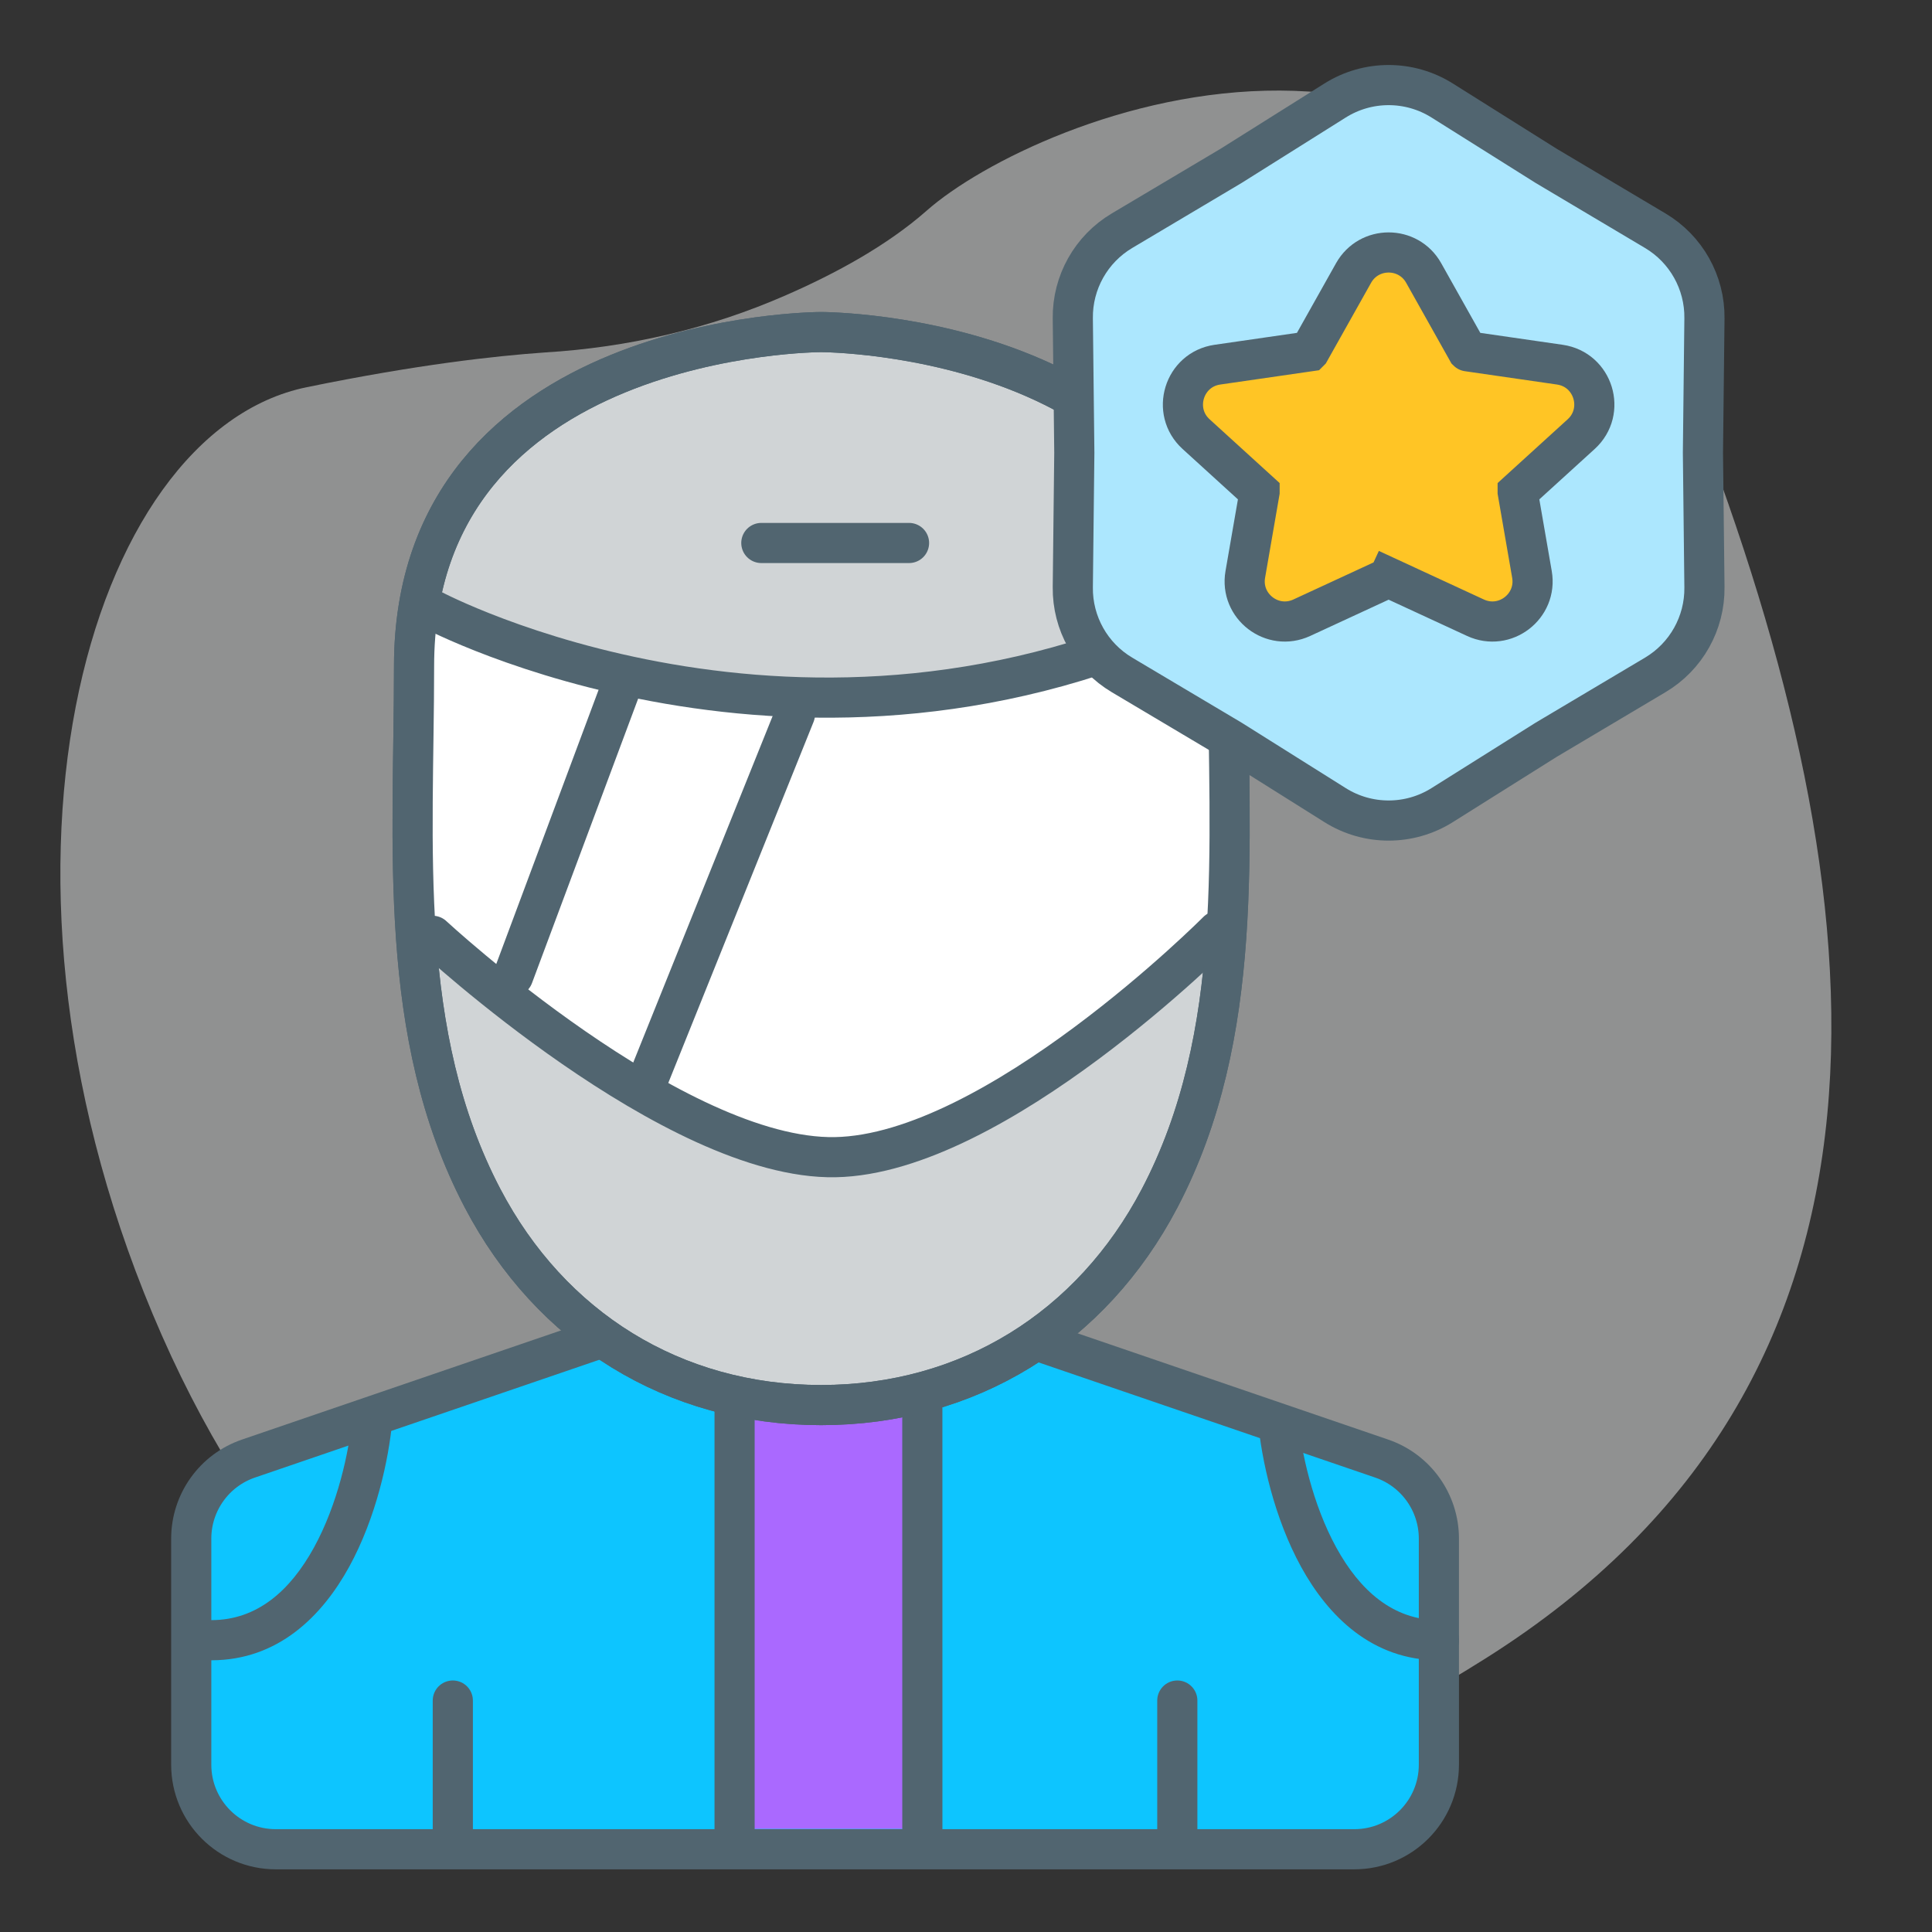 <svg xmlns="http://www.w3.org/2000/svg" width="64" height="64" viewBox="0 0 64 64" fill="none"><rect x="0" y="0" width="64" height="64" fill="#333333" stroke="none"/><path opacity="0.5" d="M24.249 61.224C24.249 61.224 12.036 59.391 5.359 44.23C-1.318 29.07 2.835 14.325 10.163 12.826C13.827 12.076 16.384 11.793 18.044 11.676C20.797 11.509 23.5 10.893 26.04 9.777C27.685 9.06 29.395 8.127 30.698 6.978C34.28 3.812 49.832 -2.685 56.134 13.642C62.436 29.969 63.852 45.697 49.229 54.926C34.606 64.156 24.249 61.224 24.249 61.224Z" fill="#EEF0F1"></path><path d="M8.23 48.317C7.097 48.705 6.335 49.771 6.335 50.969V58.457C6.335 60.005 7.59 61.259 9.137 61.259H44.863C46.41 61.259 47.665 60.005 47.665 58.457V50.969C47.665 49.771 46.904 48.705 45.77 48.317L27.907 42.206C27.319 42.005 26.681 42.005 26.093 42.206L8.23 48.317Z" fill="#0DC5FF" stroke="#516570" stroke-width="1.33"></path><path d="M47.667 54.999C48.034 54.999 48.332 54.701 48.332 54.334C48.332 53.966 48.034 53.669 47.667 53.669V54.999ZM41.671 47.061C41.788 48.345 42.205 50.273 43.1 51.904C43.995 53.533 45.453 54.999 47.667 54.999V53.669C46.147 53.669 45.049 52.69 44.266 51.264C43.484 49.838 43.101 48.1 42.996 46.94L41.671 47.061Z" fill="#516570"></path><path d="M7 54.999C6.633 54.999 6.335 54.701 6.335 54.334C6.335 53.966 6.633 53.669 7 53.669V54.999ZM12.996 47.061C12.879 48.345 12.461 50.273 11.566 51.904C10.671 53.533 9.214 54.999 7 54.999V53.669C8.519 53.669 9.617 52.69 10.4 51.264C11.183 49.838 11.566 48.1 11.671 46.94L12.996 47.061Z" fill="#516570"></path><path d="M24.333 44.333H31V60.583H24.333V44.333Z" fill="#AA69FF"></path><path d="M30.553 45L30.554 61" stroke="#516570" stroke-width="1.33" stroke-linecap="round"></path><path d="M39 56.333L39 61" stroke="#516570" stroke-width="1.33" stroke-linecap="round"></path><path d="M15 56.333L15 61" stroke="#516570" stroke-width="1.33" stroke-linecap="round"></path><path d="M24.334 45L24.334 61" stroke="#516570" stroke-width="1.33" stroke-linecap="round"></path><path d="M40.685 22.07C40.685 11 27.2 11 27.2 11C27.2 11 13.716 11 13.716 22.07C13.716 27.996 13.135 34.257 15.987 39.696C18.241 43.994 22.319 46.545 27.2 46.545C32.081 46.545 36.16 43.991 38.413 39.696C41.265 34.257 40.685 27.993 40.685 22.07Z" fill="#D0D4D6" stroke="#516570" stroke-width="1.33" stroke-miterlimit="10"></path><path d="M26.334 38.333C30.6 38.333 37.889 33.444 41 31C41 26.778 40.867 18.6 40.334 19.667C39.667 21 33.667 23 27 23C21.667 23 16.334 21.222 14.334 20.333L13.667 21.667V30.333C16.111 33 22.067 38.333 26.334 38.333Z" fill="white"></path><path d="M14.333 20.207C14.333 20.207 26.636 26.739 39.98 20.207" stroke="#516570" stroke-width="1.33" stroke-linecap="round" stroke-linejoin="round"></path><path d="M14.333 31C14.333 31 22.347 38.428 27.667 38.333C32.986 38.238 40.333 30.845 40.333 30.845" stroke="#516570" stroke-width="1.33" stroke-linecap="round" stroke-linejoin="round"></path><path d="M26.333 23.666L21.486 35.713" stroke="#516570" stroke-width="1.33" stroke-linecap="round"></path><path d="M20.705 22.407L17 32.333" stroke="#516570" stroke-width="1.33" stroke-linecap="round"></path><path d="M25.22 17.987H30.113" stroke="#516570" stroke-width="1.33" stroke-linecap="round"></path><path d="M40.685 22.07C40.685 11 27.2 11 27.2 11C27.2 11 13.716 11 13.716 22.07C13.716 27.996 13.135 34.257 15.987 39.696C18.241 43.994 22.319 46.545 27.2 46.545C32.081 46.545 36.16 43.991 38.413 39.696C41.265 34.257 40.685 27.993 40.685 22.07Z" stroke="#516570" stroke-width="1.33" stroke-miterlimit="10"></path><path d="M47.773 3.329C46.689 2.648 45.311 2.648 44.227 3.329L40.78 5.495L37.167 7.643C36.145 8.25 35.524 9.356 35.538 10.545L35.588 15L35.538 19.455C35.524 20.644 36.145 21.75 37.167 22.357L40.78 24.505L44.227 26.671C45.311 27.352 46.689 27.352 47.773 26.671L51.22 24.505L54.833 22.357C55.855 21.75 56.476 20.644 56.462 19.455L56.412 15L56.462 10.545C56.476 9.356 55.855 8.25 54.833 7.643L51.22 5.495L47.773 3.329Z" fill="#ACE7FE" stroke="#516570" stroke-width="1.33"></path><path d="M46.001 19.133L46.28 18.529L46.001 19.133L48.877 20.463C49.852 20.914 50.932 20.085 50.748 19.027L50.275 16.298C50.275 16.297 50.275 16.297 50.275 16.296L52.378 14.382C53.21 13.625 52.786 12.241 51.672 12.08L48.619 11.638C48.618 11.638 48.618 11.638 48.617 11.637L47.161 9.043C46.653 8.137 45.348 8.137 44.839 9.043L43.383 11.637C43.382 11.638 43.382 11.638 43.382 11.638L40.328 12.08C39.215 12.241 38.79 13.625 39.623 14.382L41.725 16.296C41.725 16.296 41.725 16.297 41.725 16.297C41.725 16.297 41.725 16.297 41.725 16.298L41.252 19.027C41.068 20.085 42.148 20.914 43.123 20.463L45.999 19.133C46 19.133 46 19.133 46 19.133C46 19.133 46.001 19.133 46.001 19.133Z" fill="#FFC525" stroke="#516570" stroke-width="1.33"></path></svg>